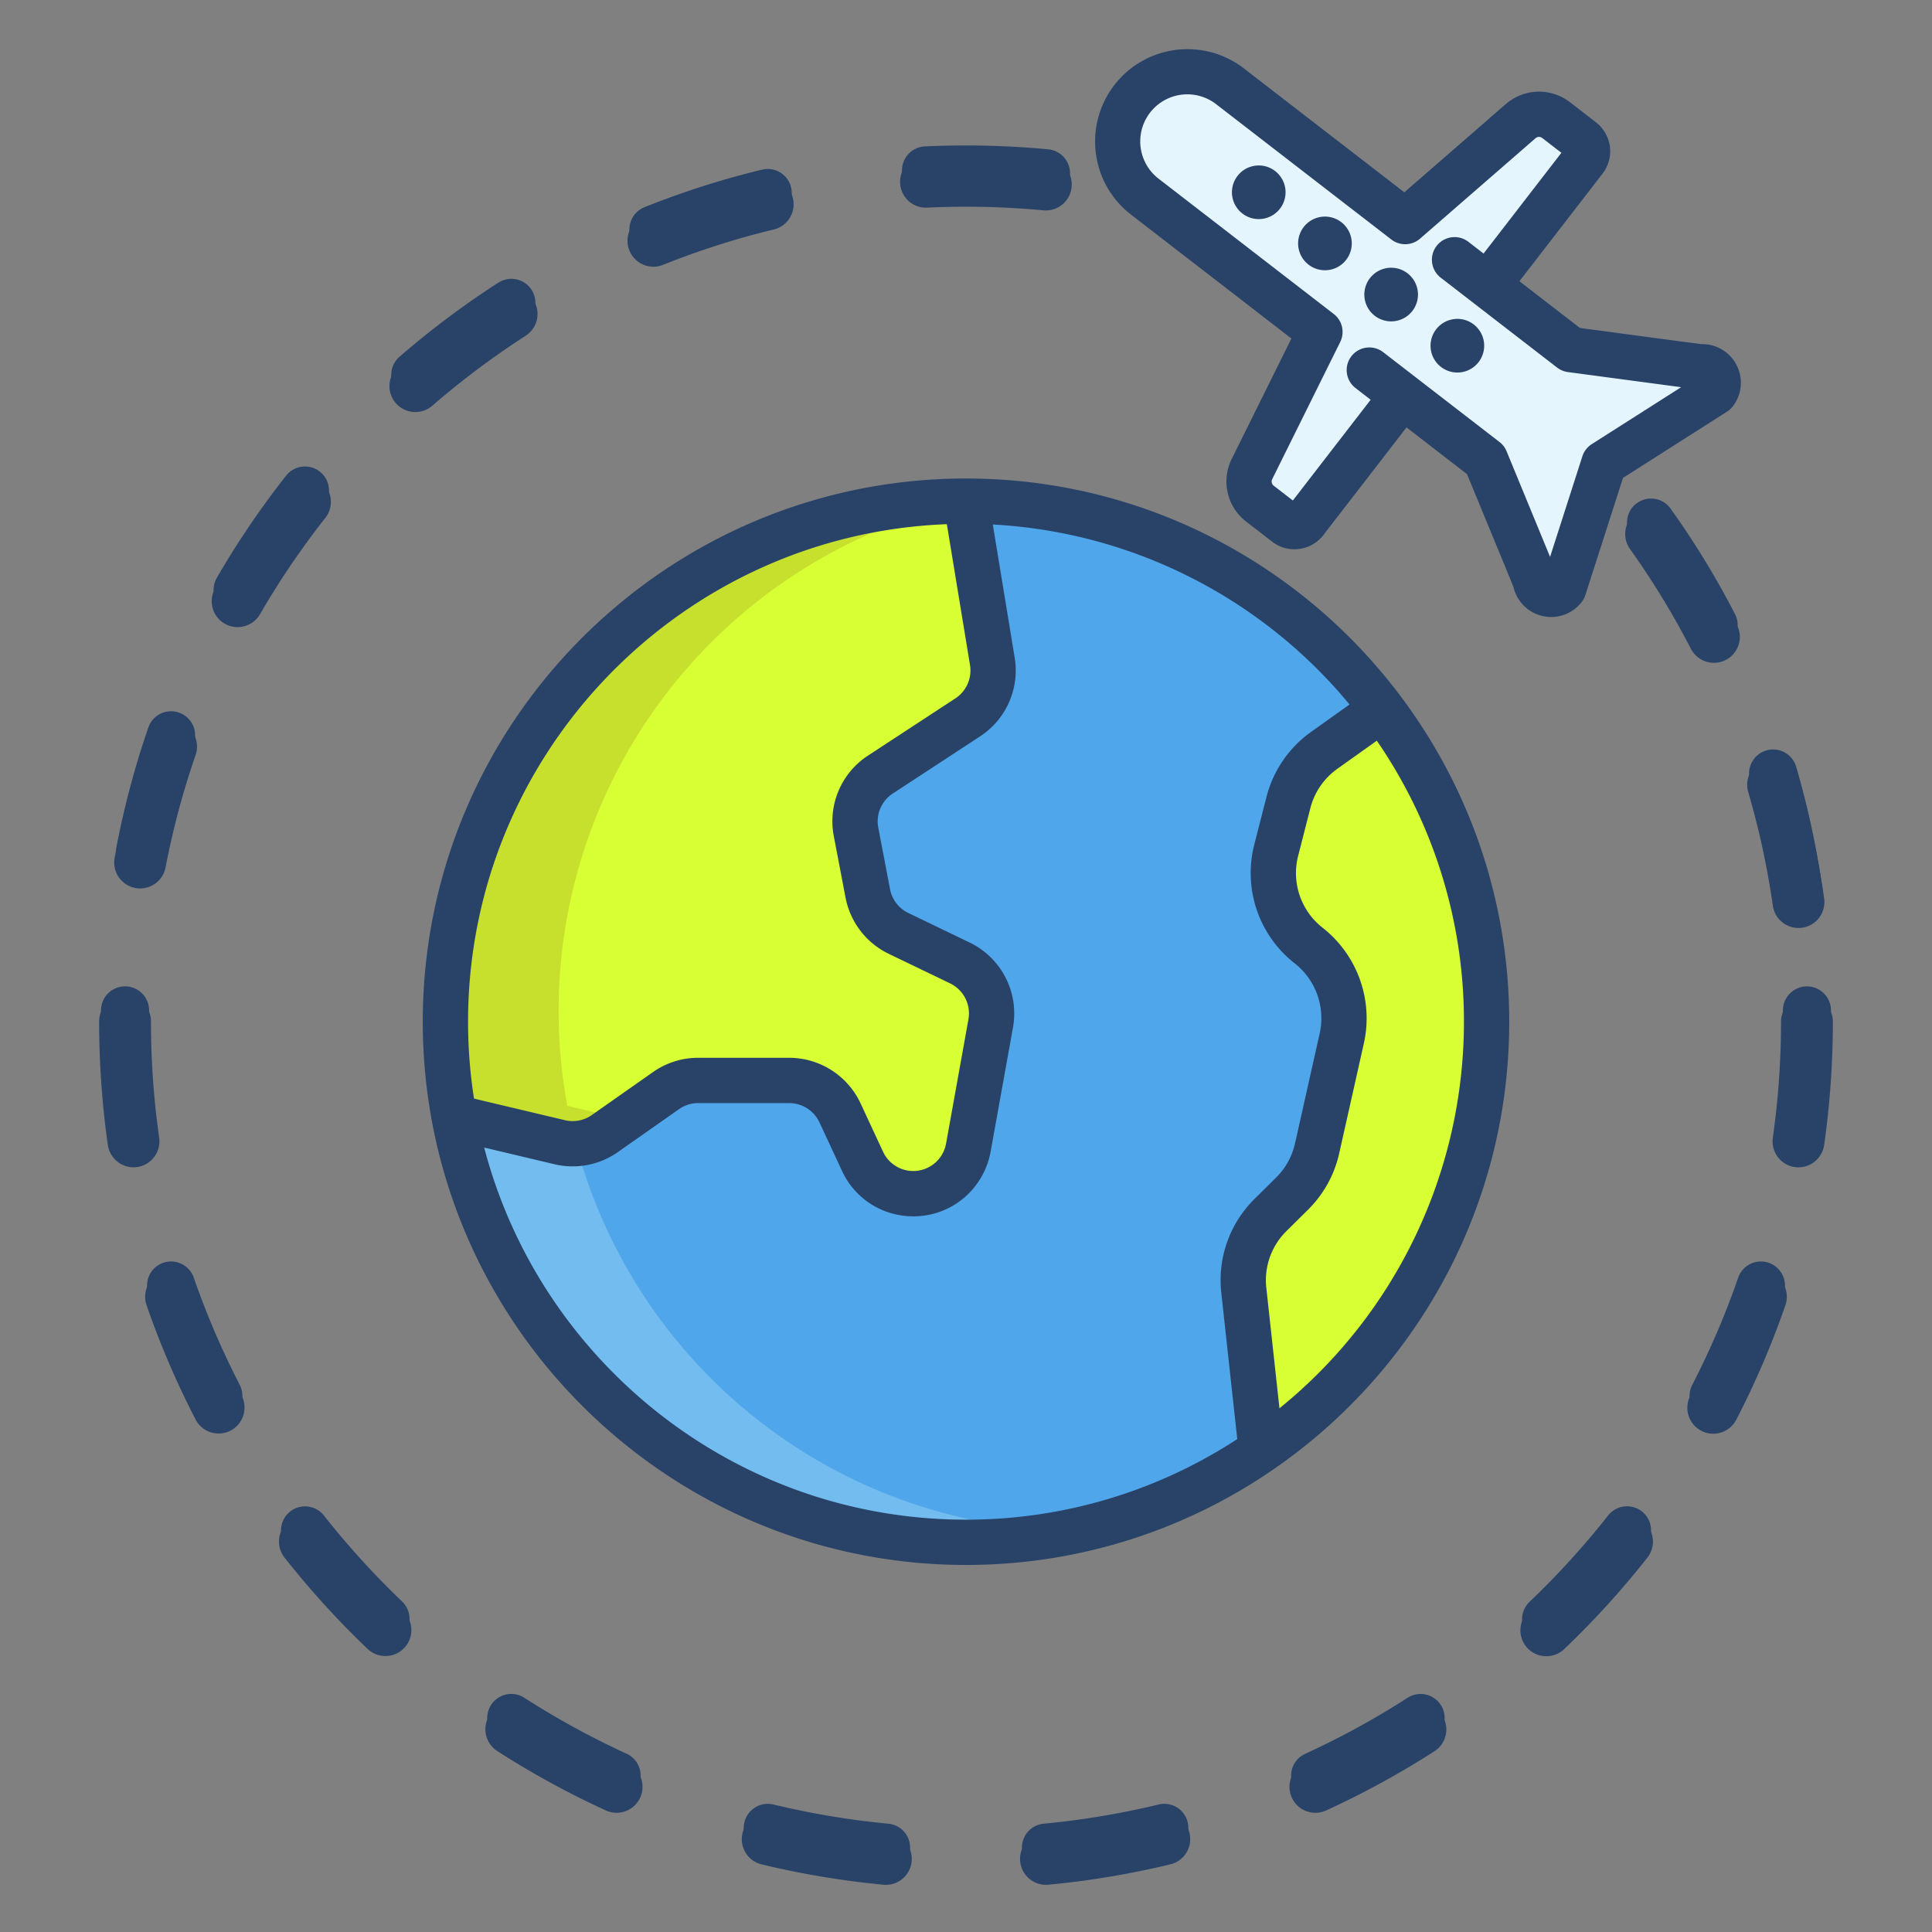 <svg id="Layer_1" height="512" viewBox="0 0 512 512" width="512" xmlns="http://www.w3.org/2000/svg" data-name="Layer 1"><rect x="0" y="0" width="512" height="512" fill="#808080" stroke="none"/><path d="m394.25 72.62 22.05 17.03 34.27 4.58a4.241 4.241 0 0 1 3.89 6.8l-29.4 18.73-10.63 33.1a4.246 4.246 0 0 1 -7.57-2.05l-13.14-31.92-22.06-17.04-25.7 33.27a3.686 3.686 0 0 1 -5.18.67l-6.91-5.33a7.407 7.407 0 0 1 -2.1-9.13l18.03-36.36-46.44-35.87a18.472 18.472 0 1 1 22.58-29.24l46.44 35.87 30.63-26.63a7.388 7.388 0 0 1 9.37-.27l6.9 5.33a3.694 3.694 0 0 1 .66 5.18z" fill="#e5f5fd"/><path d="m262.99 172.29a14.826 14.826 0 0 1 -6.51 14.81l-23.18 15.18a14.834 14.834 0 0 0 -6.44 15.19l3.12 16.31a14.847 14.847 0 0 0 8.13 10.58l16.28 7.84a14.821 14.821 0 0 1 8.16 15.99l-5.93 32.94a14.889 14.889 0 0 1 -2.72 6.26 14.833 14.833 0 0 1 -25.33-2.63l-5.96-12.85a14.846 14.846 0 0 0 -13.45-8.58h-24.13a14.826 14.826 0 0 0 -8.52 2.69l-16.23 11.39a14.806 14.806 0 0 1 -11.94 2.29l-27.98-6.64h-.01a138.1 138.1 0 0 1 135.65-163.25z" fill="#d8ff33"/><path d="m150.36 293.06h-.01a138.147 138.147 0 0 1 106.171-160.082l-.521-3.168a138.1 138.1 0 0 0 -135.65 163.25h.01l27.98 6.64a14.806 14.806 0 0 0 11.94-2.29l2.125-1.492z" fill="#c6e02d"/><path d="m366.3 184.91-15.38 10.95a24.347 24.347 0 0 0 -9.47 13.82l-3.24 12.65a24.331 24.331 0 0 0 8.6 25.26 24.375 24.375 0 0 1 8.78 24.55l-6.54 29.2a24.4 24.4 0 0 1 -6.64 11.99l-5.71 5.66a24.4 24.4 0 0 0 -7.08 19.97l4.63 42.43.01.01a138 138 0 0 1 -213.91-88.34h.01l27.98 6.64a14.806 14.806 0 0 0 11.94-2.29l16.23-11.39a14.826 14.826 0 0 1 8.52-2.69h24.13a14.846 14.846 0 0 1 13.45 8.58l5.96 12.85a14.833 14.833 0 0 0 28.05-3.63l5.93-32.94a14.821 14.821 0 0 0 -8.16-15.99l-16.28-7.84a14.847 14.847 0 0 1 -8.13-10.58l-3.12-16.31a14.834 14.834 0 0 1 6.44-15.19l23.18-15.18a14.826 14.826 0 0 0 6.51-14.81l-6.99-42.48a137.716 137.716 0 0 1 110.3 55.1z" fill="#50a6ea"/><path d="m151.851 300.086a14.773 14.773 0 0 1 -3.511-.386l-27.98-6.64h-.01a138.016 138.016 0 0 0 135.65 112.67 139.626 139.626 0 0 0 14.942-.817 138.081 138.081 0 0 1 -119.091-104.827z" fill="#72bcef"/><path d="m366.3 184.91a137.97 137.97 0 0 1 -32.04 196.49l-.01-.01-4.63-42.43a24.4 24.4 0 0 1 7.08-19.97l5.71-5.66a24.4 24.4 0 0 0 6.64-11.99l6.54-29.2a24.375 24.375 0 0 0 -8.78-24.55 24.331 24.331 0 0 1 -8.6-25.26l3.24-12.65a24.347 24.347 0 0 1 9.47-13.82z" fill="#d8ff33"/><g fill="#284268"><path d="m478.86 261.4a6.38 6.38 0 0 1 6.37 6.37 231.82 231.82 0 0 1 -2.31 32.62 6.365 6.365 0 0 1 -6.29 5.47 6.953 6.953 0 0 1 -.91-.06 6.381 6.381 0 0 1 -5.41-7.21 218.255 218.255 0 0 0 2.18-30.82 6.374 6.374 0 0 1 6.37-6.37z"/><path d="m482.92 235.17a6.363 6.363 0 0 1 -5.4 7.2 7.069 7.069 0 0 1 -.91.06 6.357 6.357 0 0 1 -6.29-5.47 215.148 215.148 0 0 0 -6.54-30.18 6.368 6.368 0 0 1 12.22-3.59 227.379 227.379 0 0 1 6.92 31.98z"/><path d="m468.74 334.66a6.362 6.362 0 0 1 3.94 8.1 229.2 229.2 0 0 1 -12.9 30.08 6.372 6.372 0 0 1 -5.66 3.45 6.242 6.242 0 0 1 -2.92-.72 6.362 6.362 0 0 1 -2.73-8.58 215.509 215.509 0 0 0 12.17-28.4 6.369 6.369 0 0 1 8.1-3.93z"/><path d="m459.79 162.73a6.364 6.364 0 1 1 -11.31 5.84 217.75 217.75 0 0 0 -16.09-26.35 6.363 6.363 0 1 1 10.36-7.39 228.1 228.1 0 0 1 17.04 27.9z"/><path d="m435.12 400.55a6.363 6.363 0 0 1 1.06 8.94 231.237 231.237 0 0 1 -22.01 24.19 6.366 6.366 0 1 1 -8.79-9.21 219.617 219.617 0 0 0 20.8-22.86 6.363 6.363 0 0 1 8.94-1.06z"/><path d="m381.83 451.84a6.364 6.364 0 0 1 -1.9 8.8 228.043 228.043 0 0 1 -28.69 15.69 6.366 6.366 0 1 1 -5.29-11.58 216.246 216.246 0 0 0 27.08-14.82 6.375 6.375 0 0 1 8.8 1.91z"/><path d="m314.74 482.9a6.367 6.367 0 0 1 -4.69 7.69 229.311 229.311 0 0 1 -32.26 5.38c-.21.02-.41.03-.61.03a6.364 6.364 0 0 1 -.59-12.7 217.2 217.2 0 0 0 30.47-5.09 6.369 6.369 0 0 1 7.68 4.69z"/><path d="m277.79 39.57a6.369 6.369 0 0 1 -.59 12.71c-.2 0-.4-.01-.61-.03a221.4 221.4 0 0 0 -30.89-.73 6.367 6.367 0 1 1 -.6-12.72 234.9 234.9 0 0 1 32.69.77z"/><path d="m235.42 483.3a6.364 6.364 0 0 1 -.59 12.7c-.2 0-.41-.01-.61-.02a230.791 230.791 0 0 1 -32.26-5.39 6.368 6.368 0 0 1 2.99-12.38 217.2 217.2 0 0 0 30.47 5.09z"/><path d="m209.64 49.65a6.352 6.352 0 0 1 -4.69 7.68 216.947 216.947 0 0 0 -29.42 9.4 6.367 6.367 0 0 1 -4.74-11.82 227.319 227.319 0 0 1 31.17-9.95 6.352 6.352 0 0 1 7.68 4.69z"/><path d="m166.05 464.75a6.367 6.367 0 0 1 -2.65 12.16 6.238 6.238 0 0 1 -2.64-.58 228.934 228.934 0 0 1 -28.71-15.7 6.367 6.367 0 1 1 6.89-10.71 217.977 217.977 0 0 0 27.11 14.83z"/><path d="m140.87 76.81a6.367 6.367 0 0 1 -1.91 8.8 219.381 219.381 0 0 0 -24.72 18.53 6.366 6.366 0 1 1 -8.34-9.62 229.977 229.977 0 0 1 26.17-19.61 6.368 6.368 0 0 1 8.8 1.9z"/><path d="m106.6 424.45a6.366 6.366 0 0 1 -8.79 9.21 232.348 232.348 0 0 1 -22.01-24.19 6.37 6.37 0 0 1 10.01-7.88 219.521 219.521 0 0 0 20.79 22.86z"/><path d="m84.76 124.99a6.375 6.375 0 0 1 1.06 8.95 217.551 217.551 0 0 0 -17.34 25.57 6.367 6.367 0 0 1 -5.52 3.18 6.236 6.236 0 0 1 -3.18-.86 6.369 6.369 0 0 1 -2.32-8.7 229.1 229.1 0 0 1 18.36-27.07 6.366 6.366 0 0 1 8.94-1.07z"/><path d="m63.52 366.98a6.364 6.364 0 1 1 -11.31 5.84 229.013 229.013 0 0 1 -12.89-30.07 6.364 6.364 0 1 1 12.03-4.16 217.891 217.891 0 0 0 12.17 28.39z"/><path d="m47.42 188.84a6.366 6.366 0 0 1 3.94 8.1 216.631 216.631 0 0 0 -7.98 29.84 6.361 6.361 0 0 1 -6.24 5.17 7.164 7.164 0 0 1 -1.21-.11 6.36 6.36 0 0 1 -5.05-7.45 229.371 229.371 0 0 1 8.44-31.61 6.374 6.374 0 0 1 8.1-3.94z"/><path d="m41.68 298.59a6.363 6.363 0 0 1 -5.4 7.2 7.069 7.069 0 0 1 -.91.06 6.357 6.357 0 0 1 -6.29-5.47 231.679 231.679 0 0 1 -2.31-32.61 6.37 6.37 0 0 1 12.74-.01 219.889 219.889 0 0 0 2.17 30.83z"/><path d="m240.808 53.284a6.71 6.71 0 0 0 4.913 1.735 219.643 219.643 0 0 1 30.826.725q.328.028.651.029a6.867 6.867 0 0 0 .638-13.7 233.117 233.117 0 0 0 -32.758-.769 6.88 6.88 0 0 0 -4.27 11.984z"/><path d="m173.164 70.684a6.829 6.829 0 0 0 2.552-.5 215.013 215.013 0 0 1 29.352-9.372 6.867 6.867 0 0 0 -3.225-13.351 228.585 228.585 0 0 0 -31.235 9.975 6.868 6.868 0 0 0 2.556 13.243z"/><path d="m139.231 89.031a6.868 6.868 0 1 0 -7.436-11.548 231.436 231.436 0 0 0 -26.221 19.655 6.867 6.867 0 1 0 9 10.377 217.73 217.73 0 0 1 24.657-18.484z"/><path d="m337.925 45.33a7.106 7.106 0 1 0 1.282 9.971 7.117 7.117 0 0 0 -1.283-9.971z"/><path d="m355.469 58.882a7.11 7.11 0 1 0 2.707 4.723 7.118 7.118 0 0 0 -2.708-4.724z"/><path d="m373.013 72.433a7.108 7.108 0 1 0 2.708 4.722 7.082 7.082 0 0 0 -2.709-4.722z"/><path d="m390.563 85.989a7.109 7.109 0 1 0 1.281 9.972 7.115 7.115 0 0 0 -1.286-9.976z"/><path d="m306.939 480.718a215.864 215.864 0 0 1 -30.4 5.076 6.868 6.868 0 0 0 .637 13.705q.323 0 .652-.03a230.435 230.435 0 0 0 32.333-5.4 6.868 6.868 0 0 0 -3.227-13.352z"/><path d="m235.464 485.8a216.214 216.214 0 0 1 -30.4-5.075 6.868 6.868 0 0 0 -3.226 13.352 230.181 230.181 0 0 0 32.334 5.4c.219.02.435.03.65.03a6.868 6.868 0 0 0 .638-13.7z"/><path d="m438.7 134.744a6.868 6.868 0 0 0 -6.725 10.761 216.87 216.87 0 0 1 16.059 26.295 6.867 6.867 0 1 0 12.2-6.3 230.455 230.455 0 0 0 -17.075-27.965 6.824 6.824 0 0 0 -4.459-2.791z"/><path d="m372.761 452.51a215.747 215.747 0 0 1 -27.022 14.781 6.868 6.868 0 1 0 5.712 12.493 229.933 229.933 0 0 0 28.749-15.725 6.868 6.868 0 0 0 -7.435-11.549z"/><path d="m435.427 403.15a6.866 6.866 0 0 0 -9.644 1.146 217.941 217.941 0 0 1 -20.746 22.804 6.868 6.868 0 0 0 9.479 9.941 231.616 231.616 0 0 0 22.057-24.249 6.874 6.874 0 0 0 -1.146-9.642z"/><path d="m469.821 240.029a6.9 6.9 0 0 0 6.791 5.9 7.192 7.192 0 0 0 .976-.069 6.876 6.876 0 0 0 5.83-7.768 229.26 229.26 0 0 0 -6.937-32.043 6.867 6.867 0 0 0 -13.18 3.864 215.578 215.578 0 0 1 6.52 30.116z"/><path d="m468.906 337.18a6.87 6.87 0 0 0 -8.736 4.245 215.218 215.218 0 0 1 -12.149 28.337 6.868 6.868 0 1 0 12.2 6.3 229.119 229.119 0 0 0 12.926-30.151 6.867 6.867 0 0 0 -4.244-8.735z"/><path d="m35.838 235.325a6.865 6.865 0 0 0 8.037-5.453 215.287 215.287 0 0 1 7.957-29.772 6.867 6.867 0 0 0 -12.98-4.49 228.989 228.989 0 0 0 -8.467 31.675 6.869 6.869 0 0 0 5.453 8.037z"/><path d="m166.263 467.294a216.4 216.4 0 0 1 -27.048-14.8 6.867 6.867 0 0 0 -7.437 11.547 230.147 230.147 0 0 0 28.771 15.741 6.792 6.792 0 0 0 2.853.625 6.869 6.869 0 0 0 2.861-13.115z"/><path d="m42.18 301.512a218.689 218.689 0 0 1 -2.17-30.753 6.868 6.868 0 1 0 -13.735.01 232.414 232.414 0 0 0 2.308 32.681 6.9 6.9 0 0 0 6.79 5.9 7.207 7.207 0 0 0 .977-.069 6.878 6.878 0 0 0 5.83-7.769z"/><path d="m478.858 263.9a6.876 6.876 0 0 0 -6.868 6.867 218.906 218.906 0 0 1 -2.17 30.751 6.868 6.868 0 0 0 5.83 7.768 7.185 7.185 0 0 0 .976.069 6.9 6.9 0 0 0 6.791-5.9 232.685 232.685 0 0 0 2.308-32.688 6.875 6.875 0 0 0 -6.867-6.867z"/><path d="m51.827 341.419a6.867 6.867 0 0 0 -12.98 4.491 229.176 229.176 0 0 0 12.918 30.135 6.867 6.867 0 1 0 12.2-6.3 215.466 215.466 0 0 1 -12.138-28.326z"/><path d="m86.2 404.277a6.867 6.867 0 1 0 -10.791 8.5 231.718 231.718 0 0 0 22.051 24.245 6.868 6.868 0 0 0 9.48-9.939 217.9 217.9 0 0 1 -20.74-22.806z"/><path d="m85.071 127.6a6.878 6.878 0 0 0 -9.644 1.146 230.97 230.97 0 0 0 -18.4 27.138 6.87 6.87 0 0 0 5.938 10.308 6.9 6.9 0 0 0 5.95-3.43 216.84 216.84 0 0 1 17.3-25.516 6.879 6.879 0 0 0 -1.144-9.646z"/><path d="m408.393 163.151a10.214 10.214 0 0 0 10.782-3.624 6 6 0 0 0 .965-1.833l9.969-31.043 27.578-17.566a5.976 5.976 0 0 0 1.526-1.393 10.242 10.242 0 0 0 -8.459-16.492l-32.054-4.286-16.04-12.385 22.03-28.522a9.694 9.694 0 0 0 -1.745-13.6l-6.9-5.33a13.427 13.427 0 0 0 -16.975.492l-26.911 23.4-42.547-32.864a24.474 24.474 0 0 0 -29.921 38.738l42.546 32.863-15.837 31.952a13.425 13.425 0 0 0 3.811 16.545l6.9 5.333a9.622 9.622 0 0 0 5.906 2.023 9.84 9.84 0 0 0 1.255-.081 9.632 9.632 0 0 0 6.437-3.689l22.031-28.523 16.041 12.39 12.3 29.863a10.209 10.209 0 0 0 7.312 7.632zm-9.128-43.551a6 6 0 0 0 -1.88-2.463l-30.831-23.81a6 6 0 1 0 -7.336 9.5l4.024 3.108-20.622 26.7-5.078-3.923a1.394 1.394 0 0 1 -.4-1.717l18.031-36.365a6 6 0 0 0 -1.708-7.413l-46.439-35.871a12.474 12.474 0 0 1 15.251-19.746l46.439 35.87a6 6 0 0 0 7.605-.221l30.621-26.626a1.394 1.394 0 0 1 1.766-.051l5.077 3.921-20.622 26.7-4.024-3.108a6 6 0 1 0 -7.335 9.5l30.831 23.815a6 6 0 0 0 2.873 1.2l30.017 4.01-23.69 15.089a6 6 0 0 0 -2.489 3.225l-8.56 26.657z"/><path d="m256 126.809c-79.38 0-143.96 64.58-143.96 143.959s64.58 143.96 143.96 143.96 143.96-64.58 143.96-143.96-64.58-143.959-143.96-143.959zm-131.96 143.959c0-71.062 56.465-129.174 126.884-131.852l6.141 37.341a8.84 8.84 0 0 1 -3.876 8.822l-23.173 15.174a20.765 20.765 0 0 0 -9.048 21.335l3.115 16.312a20.914 20.914 0 0 0 11.424 14.862l16.281 7.839a8.856 8.856 0 0 1 4.86 9.521l-5.932 32.945a8.871 8.871 0 0 1 -1.62 3.725 8.83 8.83 0 0 1 -15.08-1.568l-5.968-12.843a20.9 20.9 0 0 0 -18.891-12.053h-24.129a20.729 20.729 0 0 0 -11.968 3.781l-16.225 11.391a8.819 8.819 0 0 1 -7.113 1.365l-24.108-5.723a132.353 132.353 0 0 1 -1.574-20.374zm199.618 71.838 4.23 38.767a131.176 131.176 0 0 1 -71.888 21.355c-61.247 0-112.878-41.944-127.688-98.615l18.638 4.425a20.846 20.846 0 0 0 16.78-3.218l16.224-11.389a8.787 8.787 0 0 1 5.074-1.6h24.129a8.86 8.86 0 0 1 8.009 5.11l5.967 12.843a20.661 20.661 0 0 0 16.737 11.941 21.45 21.45 0 0 0 2.214.115 20.641 20.641 0 0 0 16.622-8.357 20.929 20.929 0 0 0 3.82-8.786l5.932-32.945a20.891 20.891 0 0 0 -11.464-22.46l-16.281-7.839a8.867 8.867 0 0 1 -4.843-6.3l-3.115-16.313a8.8 8.8 0 0 1 3.836-9.044l23.172-15.174a20.848 20.848 0 0 0 9.143-20.808l-5.806-35.314a131.793 131.793 0 0 1 94.544 47.7l-10.2 7.264a30.423 30.423 0 0 0 -11.81 17.217l-3.24 12.657a30.385 30.385 0 0 0 10.727 31.474 18.469 18.469 0 0 1 6.619 18.508l-6.547 29.2a18.352 18.352 0 0 1 -5 9.04l-5.709 5.653a30.226 30.226 0 0 0 -8.826 24.893zm64.3-71.838a131.76 131.76 0 0 1 -48.89 102.45l-3.481-31.918a18.292 18.292 0 0 1 5.339-15.056l5.708-5.653a30.331 30.331 0 0 0 8.267-14.941l6.547-29.2a30.522 30.522 0 0 0 -10.939-30.588 18.386 18.386 0 0 1 -6.491-19.044l3.24-12.657a18.4 18.4 0 0 1 7.146-10.417l10.468-7.455a131.211 131.211 0 0 1 23.088 74.479z"/></g></svg>